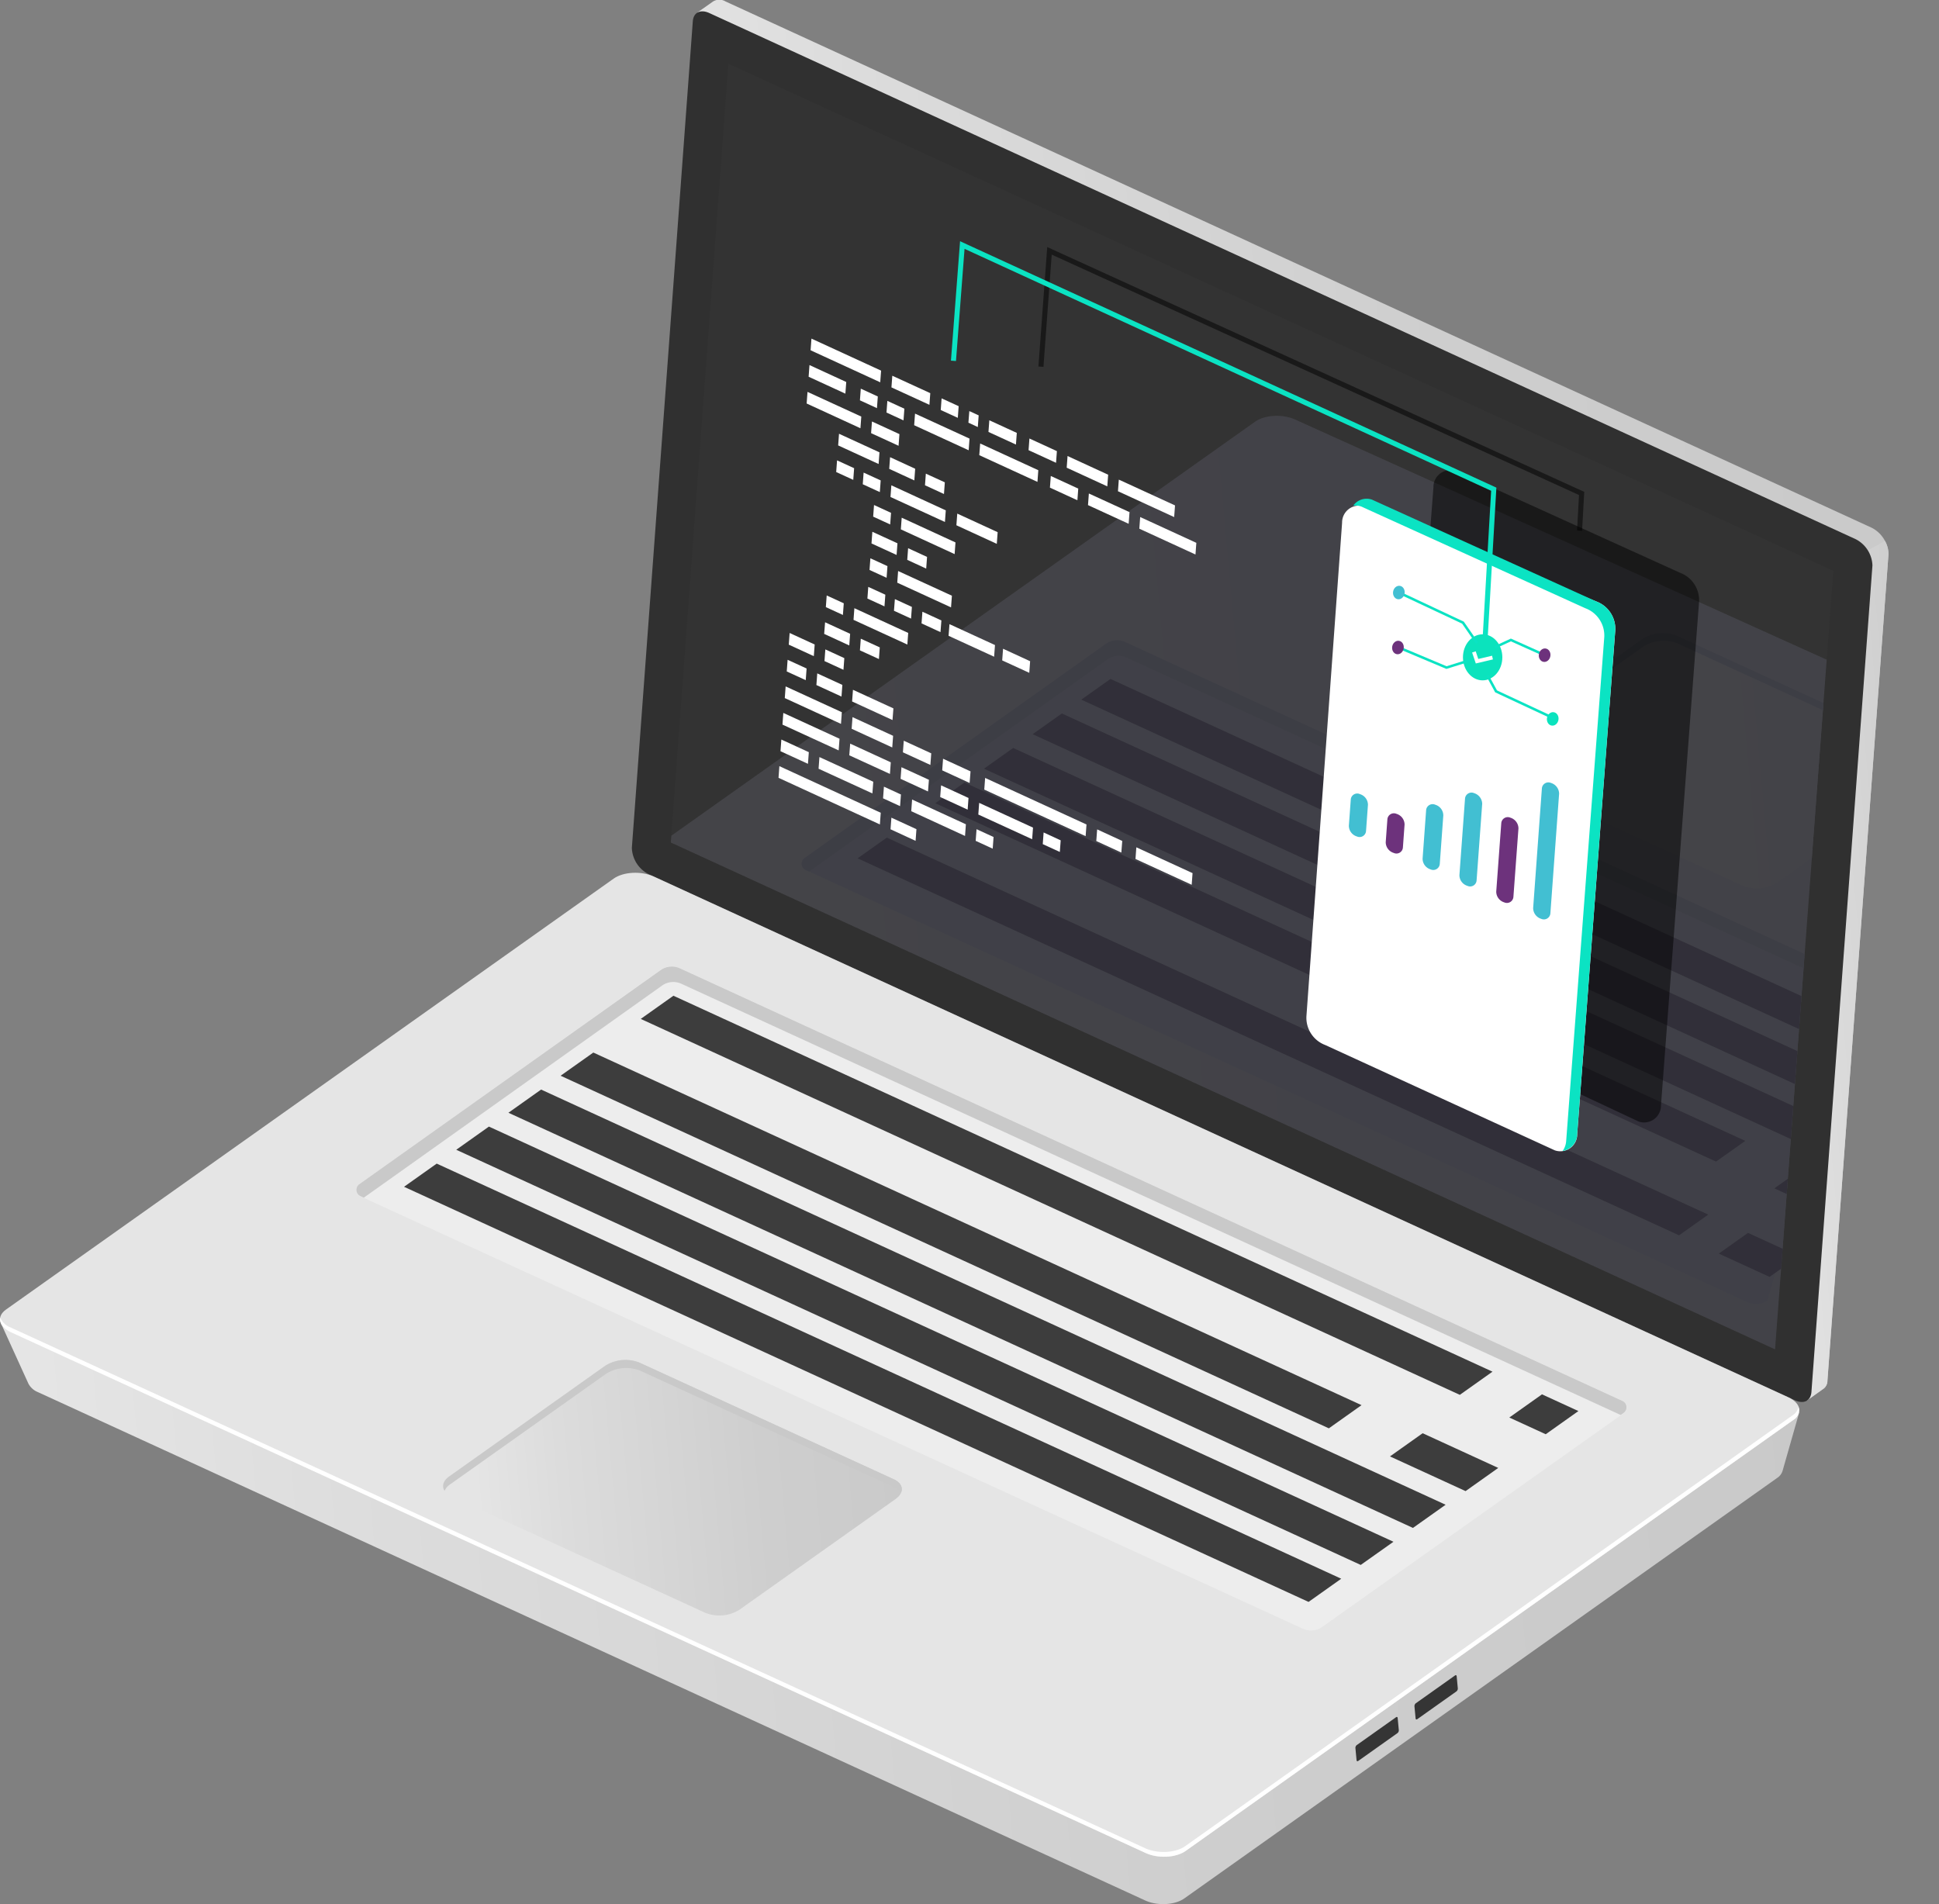 <svg id="_ÎÓÈ_1" data-name="—ÎÓÈ_1" xmlns="http://www.w3.org/2000/svg" xmlns:xlink="http://www.w3.org/1999/xlink" viewBox="0 0 383.93 377.02"><rect x="0" y="0" width="383.93" height="377.02" fill="#808080" stroke="none"/><defs><style>.cls-1,.cls-26,.cls-27,.cls-29,.cls-30{fill:none;}.cls-2{fill:url(#linear-gradient);}.cls-3{fill:url(#linear-gradient-2);}.cls-4{fill:#303030;}.cls-5{fill:url(#linear-gradient-3);}.cls-6{fill:url(#linear-gradient-4);}.cls-7{fill:url(#linear-gradient-5);}.cls-8{fill:#fff;}.cls-9{fill:#353535;}.cls-10{fill:#ededed;}.cls-11{fill:#c9c9c9;}.cls-12{fill:#3d3d3d;}.cls-13{fill:url(#linear-gradient-6);}.cls-14{opacity:0.11;}.cls-15{clip-path:url(#clip-path);}.cls-16{fill:url(#_ÂÁ_Ï_ÌÌ_È_ËÂÌÚ_3);}.cls-17{fill:url(#_ÂÁ_Ï_ÌÌ_È_ËÂÌÚ_3-2);}.cls-18{fill:#9198db;}.cls-19{fill:#adb1f2;}.cls-20{fill:#24126a;}.cls-21,.cls-26{opacity:0.5;}.cls-22{fill:url(#radial-gradient);}.cls-23{fill:#0be3c3;}.cls-24{fill:#42bfd2;}.cls-25{fill:#6d327c;}.cls-26{stroke:#000;}.cls-26,.cls-27,.cls-29,.cls-30{stroke-miterlimit:10;}.cls-27,.cls-29{stroke:#0be3c3;}.cls-28{fill:#0be3bd;}.cls-29{stroke-width:0.5px;}.cls-30{stroke:#fff;stroke-width:0.75px;}</style><linearGradient id="linear-gradient" x1="-2147.04" y1="184.13" x2="-1897.18" y2="184.13" gradientTransform="matrix(-1, 0.09, 0.09, 1, -1666.25, 180.05)" gradientUnits="userSpaceOnUse"><stop offset="0" stop-color="#c9c9c9"/><stop offset="0.37" stop-color="#cecece"/><stop offset="0.81" stop-color="#dcdcdc"/><stop offset="1" stop-color="#e5e5e5"/></linearGradient><linearGradient id="linear-gradient-2" x1="-2147.04" y1="248.2" x2="-2104.13" y2="248.2" gradientTransform="matrix(-1, 0.09, 0.09, 1, -1666.25, 180.05)" gradientUnits="userSpaceOnUse"><stop offset="0" stop-color="#c9c9c9"/><stop offset="1" stop-color="#e5e5e5"/></linearGradient><linearGradient id="linear-gradient-3" x1="246.57" y1="185.18" x2="480.77" y2="185.18" gradientTransform="translate(-131.43 -10.61) rotate(-5.34)" gradientUnits="userSpaceOnUse"><stop offset="0" stop-color="#333"/><stop offset="1" stop-color="#333"/></linearGradient><linearGradient id="linear-gradient-4" x1="-2113.56" y1="320.23" x2="-1760.69" y2="320.23" xlink:href="#linear-gradient"/><linearGradient id="linear-gradient-5" x1="-1995" y1="308.47" x2="-1641.93" y2="308.47" gradientTransform="matrix(-1, 0.09, 0.09, 1, -1666.25, 180.05)" gradientUnits="userSpaceOnUse"><stop offset="0" stop-color="#e5e5e5"/><stop offset="1" stop-color="#e5e5e5"/></linearGradient><linearGradient id="linear-gradient-6" x1="-1935.21" y1="328.51" x2="-1844.83" y2="328.51" xlink:href="#linear-gradient"/><clipPath id="clip-path" transform="translate(-113.03 -36.49)"><polygon id="SVGID" class="cls-1" points="257.25 49.09 476.04 149.52 464.5 303.68 245.86 203.32 257.25 49.09"/></clipPath><linearGradient id="_ÂÁ_Ï_ÌÌ_È_ËÂÌÚ_3" x1="-2059.18" y1="230.21" x2="-1812.61" y2="230.21" gradientTransform="matrix(-1, 0.09, 0.09, 1, -1666.25, 180.05)" gradientUnits="userSpaceOnUse"><stop offset="0" stop-color="#c0bff6"/><stop offset="0.29" stop-color="#c5c4f7"/><stop offset="0.64" stop-color="#d3d2f9"/><stop offset="1" stop-color="#e9e9fd"/></linearGradient><linearGradient id="_ÂÁ_Ï_ÌÌ_È_ËÂÌÚ_3-2" x1="-2153.12" y1="204.29" x2="-2062.75" y2="204.29" xlink:href="#_ÂÁ_Ï_ÌÌ_È_ËÂÌÚ_3"/><radialGradient id="radial-gradient" cx="99.27" cy="63.12" r="374.81" gradientTransform="matrix(0.98, -0.22, 0.22, 0.98, -40, 76.22)" gradientUnits="userSpaceOnUse"><stop offset="0" stop-color="#fff"/><stop offset="1" stop-color="#fff"/></radialGradient></defs><title>690 [Converted]</title><path class="cls-2" d="M241.33,202.12l12-162.38L251.07,39l3.08-2.17v0a2.34,2.34,0,0,1,2.52-.06L483.65,141a6.12,6.12,0,0,1,3.31,5.21L474.87,309.88a2,2,0,0,1-1,1.75h0l-3,2.14-.82-2.93.18,0L244.64,207.33A6.11,6.11,0,0,1,241.33,202.12Z" transform="translate(-113.03 -36.49)"/><path class="cls-3" d="M482.86,145.48l3.39-1.89a4.92,4.92,0,0,1,.71,2.62L474.87,309.88a2,2,0,0,1-1,1.75h0l-3,2.14-.82-2.93.18,0-11.41-5.24Z" transform="translate(-113.03 -36.49)"/><path class="cls-4" d="M241.44,209.58l227,104.19c1.75.8,3.12.11,3.26-1.63l12.08-163.68a6.08,6.08,0,0,0-3.31-5.2l-227-104.19c-1.76-.8-3.13-.11-3.26,1.63L238.14,204.38A6.08,6.08,0,0,0,241.44,209.58Z" transform="translate(-113.03 -36.49)"/><polygon class="cls-5" points="144.22 12.61 363.01 113.03 351.46 267.19 132.82 166.83 144.22 12.61"/><path class="cls-6" d="M113.22,298.53l12.32,5L237,224.51c1.86-1.32,5.32-1.5,7.72-.4L459,322.44c1.84-1.27,10.31-6.36,10.31-6.36L466,327.69l0,0a2.55,2.55,0,0,1-1.08,1.45l-117.4,83.27c-1.87,1.32-5.33,1.5-7.73.4L120.58,312.17a3.71,3.71,0,0,1-1.92-1.69h0Z" transform="translate(-113.03 -36.49)"/><path class="cls-7" d="M115.21,300.3,339.88,403.42c2.46,1.13,6,.94,7.91-.41l120.33-85.34c1.91-1.35,1.47-3.37-1-4.5L242.46,210.05c-2.46-1.13-6-.94-7.91.41L114.22,295.8C112.31,297.15,112.75,299.17,115.21,300.3Z" transform="translate(-113.03 -36.49)"/><path class="cls-8" d="M115.12,299.34,339.79,402.47c2.46,1.12,6,.94,7.92-.42L468,316.72a2.58,2.58,0,0,0,1.14-1.61,2.18,2.18,0,0,1-1.05,2.56L347.79,403c-1.91,1.35-5.45,1.54-7.91.41L115.21,300.3c-1.59-.73-2.32-1.84-2.13-2.89A3.62,3.62,0,0,0,115.12,299.34Z" transform="translate(-113.03 -36.49)"/><path class="cls-9" d="M401.68,370.78l-.22-2.33c0-.23-.16-.31-.32-.2l-7.8,5.53a.74.74,0,0,0-.24.6l.22,2.34c0,.22.16.31.32.2l7.8-5.53A.74.74,0,0,0,401.68,370.78Z" transform="translate(-113.03 -36.49)"/><path class="cls-9" d="M390,379.06l-.22-2.34c0-.22-.16-.31-.32-.2l-7.8,5.53a.71.71,0,0,0-.25.6l.22,2.34c0,.22.17.31.32.2l7.8-5.53A.71.71,0,0,0,390,379.06Z" transform="translate(-113.03 -36.49)"/><path class="cls-10" d="M434.32,313.9l-186.7-85.7a3.85,3.85,0,0,0-3.82.36L184.14,271a1.37,1.37,0,0,0,.22,2.36L371,359a3.82,3.82,0,0,0,3.82-.35l59.75-42.36A1.37,1.37,0,0,0,434.32,313.9Z" transform="translate(-113.03 -36.49)"/><path class="cls-11" d="M434.54,316.25l-.6.43-186-85.39a3.82,3.82,0,0,0-3.82.36l-59.06,42-.67-.31a1.37,1.37,0,0,1-.22-2.36l59.66-42.39a3.85,3.85,0,0,1,3.82-.36l186.7,85.7A1.37,1.37,0,0,1,434.54,316.25Z" transform="translate(-113.03 -36.49)"/><polygon class="cls-12" points="126.87 201.76 289.05 276.2 295.52 271.61 133.34 197.17 126.87 201.76"/><polygon class="cls-12" points="111 213.01 263.12 282.83 269.59 278.24 117.48 208.42 111 213.01"/><polygon class="cls-12" points="100.67 220.34 279.77 302.55 286.24 297.96 107.14 215.75 100.67 220.34"/><polygon class="cls-12" points="90.34 227.67 269.43 309.88 275.91 305.29 96.81 223.08 90.34 227.67"/><polygon class="cls-12" points="80 235 259.1 317.2 265.57 312.61 86.47 230.41 80 235"/><polygon class="cls-12" points="298.85 280.69 306.06 284 312.53 279.41 305.32 276.1 298.85 280.69"/><polygon class="cls-12" points="275.22 288.39 290.19 295.26 296.66 290.67 281.69 283.8 275.22 288.39"/><path class="cls-13" d="M252.68,355.85l-50.34-23.1c-2-.91-2.13-2.65-.37-3.91l30.9-21.91a7.52,7.52,0,0,1,6.76-.63L290,329.41c2,.9,2.13,2.65.37,3.9l-30.9,21.91A7.49,7.49,0,0,1,252.68,355.85Z" transform="translate(-113.03 -36.49)"/><path class="cls-11" d="M290.12,331l-50.34-23.1a7.49,7.49,0,0,0-6.76.63l-30.9,21.91a3,3,0,0,0-1.06,1.26c-.58-.89-.31-2,.91-2.86l30.9-21.91a7.52,7.52,0,0,1,6.76-.63L290,329.41c1.36.62,1.84,1.65,1.43,2.64A2.94,2.94,0,0,0,290.12,331Z" transform="translate(-113.03 -36.49)"/><g class="cls-14"><g class="cls-15"><path class="cls-16" d="M242.23,209.82,466.9,312.94c2.45,1.13,6,.94,7.91-.41l7.49-98.38c1.91-1.35,3.93-41.81,1.47-42.94L369.48,119.57c-2.46-1.13-6-.94-7.92.41L241.24,205.32C239.32,206.67,239.77,208.69,242.23,209.82Z" transform="translate(-113.03 -36.49)"/><path class="cls-17" d="M458.08,211.88l-50.34-23.11c-2-.9-2.13-2.65-.36-3.9L438.27,163a7.49,7.49,0,0,1,6.76-.63l50.34,23.1c2,.91,2.13,2.65.37,3.91l-30.9,21.91A7.52,7.52,0,0,1,458.08,211.88Z" transform="translate(-113.03 -36.49)"/><path class="cls-18" d="M495.52,187l-50.34-23.11a7.52,7.52,0,0,0-6.76.63l-30.9,21.92a2.92,2.92,0,0,0-1.06,1.26c-.58-.9-.31-2,.92-2.86L438.27,163a7.49,7.49,0,0,1,6.76-.63l50.34,23.1c1.36.63,1.84,1.65,1.43,2.64A2.93,2.93,0,0,0,495.52,187Z" transform="translate(-113.03 -36.49)"/><path class="cls-19" d="M481.41,232.4,335.83,163.62A3.85,3.85,0,0,0,332,164l-59.66,42.4a1.36,1.36,0,0,0,.22,2.35l186.61,85.66A3.85,3.85,0,0,0,463,294l17.55-61Z" transform="translate(-113.03 -36.49)"/><path class="cls-18" d="M480.55,233h0l-144.43-66.3a3.85,3.85,0,0,0-3.82.36l-59.06,42-.67-.31a1.36,1.36,0,0,1-.22-2.35L332,164a3.85,3.85,0,0,1,3.82-.36l144.93,66.53C481.72,230.59,481.41,232.4,480.55,233Z" transform="translate(-113.03 -36.49)"/><polygon class="cls-20" points="175.59 165.86 338.24 240.51 332.46 244.61 169.81 169.96 175.59 165.86"/><polygon class="cls-20" points="190.97 154.95 345.57 225.91 339.78 230.01 185.19 159.05 190.97 154.95"/><polygon class="cls-20" points="357.11 231.21 371.55 237.83 365.77 241.93 351.33 235.31 357.11 231.21"/><polygon class="cls-20" points="346.11 244.13 356.17 248.74 350.38 252.84 340.33 248.23 346.11 244.13"/><polygon class="cls-20" points="200.61 148.11 365.5 223.8 365.18 230.41 194.83 152.21 200.61 148.11"/><polygon class="cls-20" points="210.25 141.28 366.3 212.91 365.82 219.44 204.47 145.38 210.25 141.28"/><polygon class="cls-20" points="219.88 134.44 367.11 202.02 366.63 208.55 214.1 138.54 219.88 134.44"/></g></g><polygon class="cls-8" points="160.5 69.36 174.29 75.7 174.46 73.39 160.67 67.05 160.5 69.36"/><polygon class="cls-8" points="176.51 76.71 184.03 80.16 184.2 77.85 176.68 74.4 176.51 76.71"/><polygon class="cls-8" points="195.72 85.53 201.16 88.03 201.33 85.72 195.89 83.22 195.72 85.53"/><polygon class="cls-8" points="191.75 83.7 193.61 84.56 193.78 82.25 191.93 81.4 191.75 83.7"/><polygon class="cls-8" points="186.27 81.19 189.65 82.74 189.82 80.43 186.44 78.88 186.27 81.19"/><polygon class="cls-8" points="172.48 85.77 177.92 88.27 178.09 85.96 172.65 83.46 172.48 85.77"/><polygon class="cls-8" points="159.72 79.9 170.37 84.8 170.54 82.49 159.89 77.6 159.72 79.9"/><polygon class="cls-8" points="177.66 115.38 188.31 120.27 188.48 117.96 177.83 113.07 177.66 115.38"/><polygon class="cls-8" points="172.17 112.86 175.55 114.41 175.72 112.1 172.34 110.55 172.17 112.86"/><polygon class="cls-8" points="178.37 104.82 189.02 109.72 189.19 107.41 178.54 102.51 178.37 104.82"/><polygon class="cls-8" points="172.89 102.3 176.26 103.85 176.43 101.55 173.06 100 172.89 102.3"/><polygon class="cls-8" points="174.39 160.94 154.32 151.71 154.15 154.02 174.22 163.25 174.39 160.94"/><polygon class="cls-8" points="181.46 164.19 176.5 161.91 176.33 164.21 181.29 166.5 181.46 164.19"/><polygon class="cls-8" points="215.13 163.26 195.06 154.04 194.89 156.35 214.96 165.57 215.13 163.26"/><polygon class="cls-8" points="222.21 166.52 217.24 164.23 217.07 166.54 222.03 168.82 222.21 166.52"/><polygon class="cls-8" points="160.15 148.94 154.71 146.44 154.54 148.75 159.98 151.25 160.15 148.94"/><polygon class="cls-8" points="192.17 152.74 186.73 150.24 186.56 152.54 191.99 155.04 192.17 152.74"/><polygon class="cls-8" points="172.91 154.8 162.25 149.91 162.08 152.22 172.74 157.11 172.91 154.8"/><polygon class="cls-8" points="178.39 157.32 175.02 155.77 174.85 158.08 178.22 159.63 178.39 157.32"/><polygon class="cls-8" points="191.25 163.22 180.6 158.32 180.43 160.63 191.08 165.53 191.25 163.22"/><polygon class="cls-8" points="196.73 165.74 193.36 164.19 193.19 166.5 196.56 168.05 196.73 165.74"/><polygon class="cls-8" points="191.77 158.01 186.34 155.51 186.16 157.82 191.6 160.32 191.77 158.01"/><polygon class="cls-8" points="204.54 163.88 193.88 158.98 193.71 161.29 204.37 166.18 204.54 163.88"/><polygon class="cls-8" points="210.02 166.4 206.64 164.84 206.47 167.15 209.85 168.7 210.02 166.4"/><polygon class="cls-8" points="166.23 146.28 155.1 141.17 154.93 143.48 166.06 148.59 166.23 146.28"/><polygon class="cls-8" points="176.38 150.95 168.34 147.25 168.16 149.56 176.21 153.25 176.38 150.95"/><polygon class="cls-8" points="183.93 154.41 178.49 151.92 178.32 154.22 183.75 156.72 183.93 154.41"/><polygon class="cls-8" points="236.13 172.89 225 167.78 224.83 170.09 235.96 175.2 236.13 172.89"/><polygon class="cls-8" points="225.59 104.69 236.71 109.8 236.88 107.49 225.76 102.38 225.59 104.69"/><polygon class="cls-8" points="215.43 100.02 223.48 103.72 223.65 101.41 215.6 97.72 215.43 100.02"/><polygon class="cls-8" points="207.89 96.56 213.33 99.06 213.5 96.75 208.06 94.25 207.89 96.56"/><polygon class="cls-8" points="221.36 97.27 232.49 102.39 232.66 100.08 221.53 94.97 221.36 97.27"/><polygon class="cls-8" points="211.21 92.61 219.25 96.31 219.42 94 211.38 90.3 211.21 92.61"/><polygon class="cls-8" points="203.66 89.14 209.1 91.64 209.27 89.33 203.83 86.83 203.66 89.14"/><polygon class="cls-8" points="179.64 110.86 183.39 112.59 183.56 110.28 179.81 108.55 179.64 110.86"/><polygon class="cls-8" points="172.56 107.61 177.53 109.89 177.7 107.58 172.73 105.3 172.56 107.61"/><polygon class="cls-8" points="166.69 141.03 155.56 135.92 155.39 138.23 166.52 143.34 166.69 141.03"/><polygon class="cls-8" points="176.84 145.7 168.8 142 168.63 144.31 176.67 148.01 176.84 145.7"/><polygon class="cls-8" points="184.39 149.17 178.95 146.67 178.78 148.97 184.22 151.47 184.39 149.17"/><polygon class="cls-8" points="159.71 132.37 155.95 130.65 155.78 132.96 159.54 134.68 159.71 132.37"/><polygon class="cls-8" points="166.79 135.62 161.82 133.34 161.65 135.65 166.62 137.93 166.79 135.62"/><polygon class="cls-8" points="176.9 140.27 168.89 136.59 168.72 138.9 176.72 142.58 176.9 140.27"/><polygon class="cls-8" points="183.15 96.09 186.91 97.82 187.08 95.51 183.32 93.79 183.15 96.09"/><polygon class="cls-8" points="176.07 92.84 181.04 95.13 181.21 92.82 176.24 90.53 176.07 92.84"/><polygon class="cls-8" points="165.96 88.2 173.97 91.88 174.14 89.57 166.13 85.89 165.96 88.2"/><polygon class="cls-8" points="189.37 104.01 197.37 107.69 197.54 105.38 189.54 101.7 189.37 104.01"/><polygon class="cls-8" points="176.32 98.41 187.1 103.36 187.27 101.06 176.49 96.1 176.32 98.41"/><polygon class="cls-8" points="170.83 95.89 174.21 97.44 174.38 95.13 171 93.58 170.83 95.89"/><polygon class="cls-8" points="165.57 93.47 168.95 95.02 169.12 92.71 165.74 91.16 165.57 93.47"/><polygon class="cls-8" points="169 122.74 179.66 127.63 179.83 125.33 169.17 120.43 169 122.74"/><polygon class="cls-8" points="163.52 120.22 166.9 121.77 167.07 119.46 163.69 117.91 163.52 120.22"/><polygon class="cls-8" points="170.27 128.78 174.03 130.5 174.2 128.19 170.44 126.47 170.27 128.78"/><polygon class="cls-8" points="182.47 123.44 186.22 125.17 186.4 122.86 182.64 121.13 182.47 123.44"/><polygon class="cls-8" points="187.82 125.9 196.84 130.04 197.01 127.73 188 123.59 187.82 125.9"/><polygon class="cls-8" points="198.44 130.77 203.8 133.23 203.97 130.93 198.61 128.46 198.44 130.77"/><polygon class="cls-8" points="163.19 125.52 168.16 127.81 168.33 125.5 163.37 123.22 163.19 125.52"/><polygon class="cls-8" points="163.25 130.9 167.01 132.63 167.18 130.32 163.42 128.59 163.25 130.9"/><polygon class="cls-8" points="156.18 127.65 161.14 129.93 161.31 127.62 156.35 125.34 156.18 127.65"/><polygon class="cls-8" points="177.01 120.94 180.39 122.49 180.56 120.18 177.19 118.63 177.01 120.94"/><polygon class="cls-8" points="171.75 118.52 175.13 120.07 175.3 117.76 171.92 116.21 171.75 118.52"/><polygon class="cls-8" points="193.9 90.13 205.42 95.42 205.59 93.11 194.08 87.82 193.9 90.13"/><polygon class="cls-8" points="181.01 84.2 191.8 89.16 191.97 86.85 181.18 81.9 181.01 84.2"/><polygon class="cls-8" points="175.53 81.69 178.9 83.24 179.07 80.93 175.7 79.38 175.53 81.69"/><polygon class="cls-8" points="170.27 79.27 173.64 80.82 173.81 78.51 170.44 76.96 170.27 79.27"/><polygon class="cls-8" points="167.39 77.95 160.11 74.6 160.28 72.29 167.56 75.64 167.39 77.95"/><g class="cls-21"><path d="M437.51,258.58,393,237.71a5.76,5.76,0,0,1-3.75-5.74l7.61-99a3.34,3.34,0,0,1,4.43-3.21l44.4,20.15a5.78,5.78,0,0,1,3.76,5.75l-7.54,99.73A3.34,3.34,0,0,1,437.51,258.58Z" transform="translate(-113.03 -36.49)"/></g><path class="cls-22" d="M420.9,264.28l-45.44-20.85a5.76,5.76,0,0,1-3.75-5.74L378.77,140a3.34,3.34,0,0,1,4.42-3.21l45.92,18.8a5.78,5.78,0,0,1,3.75,5.74l-7.54,99.74A3.34,3.34,0,0,1,420.9,264.28Z" transform="translate(-113.03 -36.49)"/><path class="cls-23" d="M429.11,155.59,384.7,135.43a3.22,3.22,0,0,0-3.72,1.19,3.59,3.59,0,0,1,1.54.15l44.41,20.16a5.76,5.76,0,0,1,3.75,5.74l-7.54,99.73a3.9,3.9,0,0,1-.7,2,3.4,3.4,0,0,0,2.88-3.35l7.54-99.74A5.78,5.78,0,0,0,429.11,155.59Z" transform="translate(-113.03 -36.49)"/><path class="cls-24" d="M382.31,193.74a1.28,1.28,0,0,0-1.82,1.06l-.38,5.2a2.22,2.22,0,0,0,1.59,2.12,1.28,1.28,0,0,0,1.81-1.07l.38-5.19A2.22,2.22,0,0,0,382.31,193.74Z" transform="translate(-113.03 -36.49)"/><path class="cls-25" d="M389.56,197.65a1.29,1.29,0,0,0-1.82,1.06l-.33,4.55a2.22,2.22,0,0,0,1.58,2.12,1.28,1.28,0,0,0,1.82-1.06l.33-4.55A2.22,2.22,0,0,0,389.56,197.65Z" transform="translate(-113.03 -36.49)"/><path class="cls-24" d="M397.23,195.84a1.29,1.29,0,0,0-1.82,1.06l-.7,9.62a2.22,2.22,0,0,0,1.58,2.12,1.29,1.29,0,0,0,1.82-1.06l.7-9.62A2.22,2.22,0,0,0,397.23,195.84Z" transform="translate(-113.03 -36.49)"/><path class="cls-24" d="M404.93,193.55a1.29,1.29,0,0,0-1.82,1.07L402,209.79a2.22,2.22,0,0,0,1.58,2.11,1.28,1.28,0,0,0,1.82-1.06l1.11-15.17A2.25,2.25,0,0,0,404.93,193.55Z" transform="translate(-113.03 -36.49)"/><path class="cls-25" d="M412.11,198.41a1.29,1.29,0,0,0-1.82,1.06l-1,13.58a2.23,2.23,0,0,0,1.58,2.12,1.29,1.29,0,0,0,1.82-1.07l1-13.57A2.24,2.24,0,0,0,412.11,198.41Z" transform="translate(-113.03 -36.49)"/><path class="cls-24" d="M420.15,191.53a1.29,1.29,0,0,0-1.82,1.07l-1.73,23.71a2.24,2.24,0,0,0,1.59,2.12,1.29,1.29,0,0,0,1.82-1.06l1.73-23.72A2.26,2.26,0,0,0,420.15,191.53Z" transform="translate(-113.03 -36.49)"/><path class="cls-26" d="M419.22,166.23" transform="translate(-113.03 -36.49)"/><polyline class="cls-26" points="206.11 72.61 207.8 49.67 313.17 97.71 312.76 105.09"/><polyline class="cls-27" points="188.79 71.45 190.54 48.52 295.77 96.87 293.69 132.89"/><ellipse class="cls-28" cx="293.57" cy="130.16" rx="3.9" ry="4.56"/><ellipse class="cls-28" cx="420.47" cy="178.84" rx="1.34" ry="1.15" transform="translate(63.41 528.65) rotate(-80.76)"/><polyline class="cls-29" points="294.52 133.76 296.23 136.9 307.9 142.35"/><polyline class="cls-29" points="296.04 128.16 299.16 126.72 305.84 129.72"/><polyline class="cls-29" points="291.01 130.75 286.41 132.19 276.98 128.22"/><polyline class="cls-29" points="292.46 127.32 289.67 123.29 276.98 117.33"/><ellipse class="cls-25" cx="389.83" cy="164.71" rx="1.34" ry="1.15" transform="translate(51.63 486.54) rotate(-80.76)"/><ellipse class="cls-25" cx="418.88" cy="166.23" rx="1.34" ry="1.15" transform="translate(74.51 516.49) rotate(-80.76)"/><ellipse class="cls-24" cx="390.01" cy="153.82" rx="1.34" ry="1.15" transform="translate(62.53 477.58) rotate(-80.76)"/><polyline class="cls-30" points="291.84 129.09 292.46 130.93 295.52 130.21"/></svg>